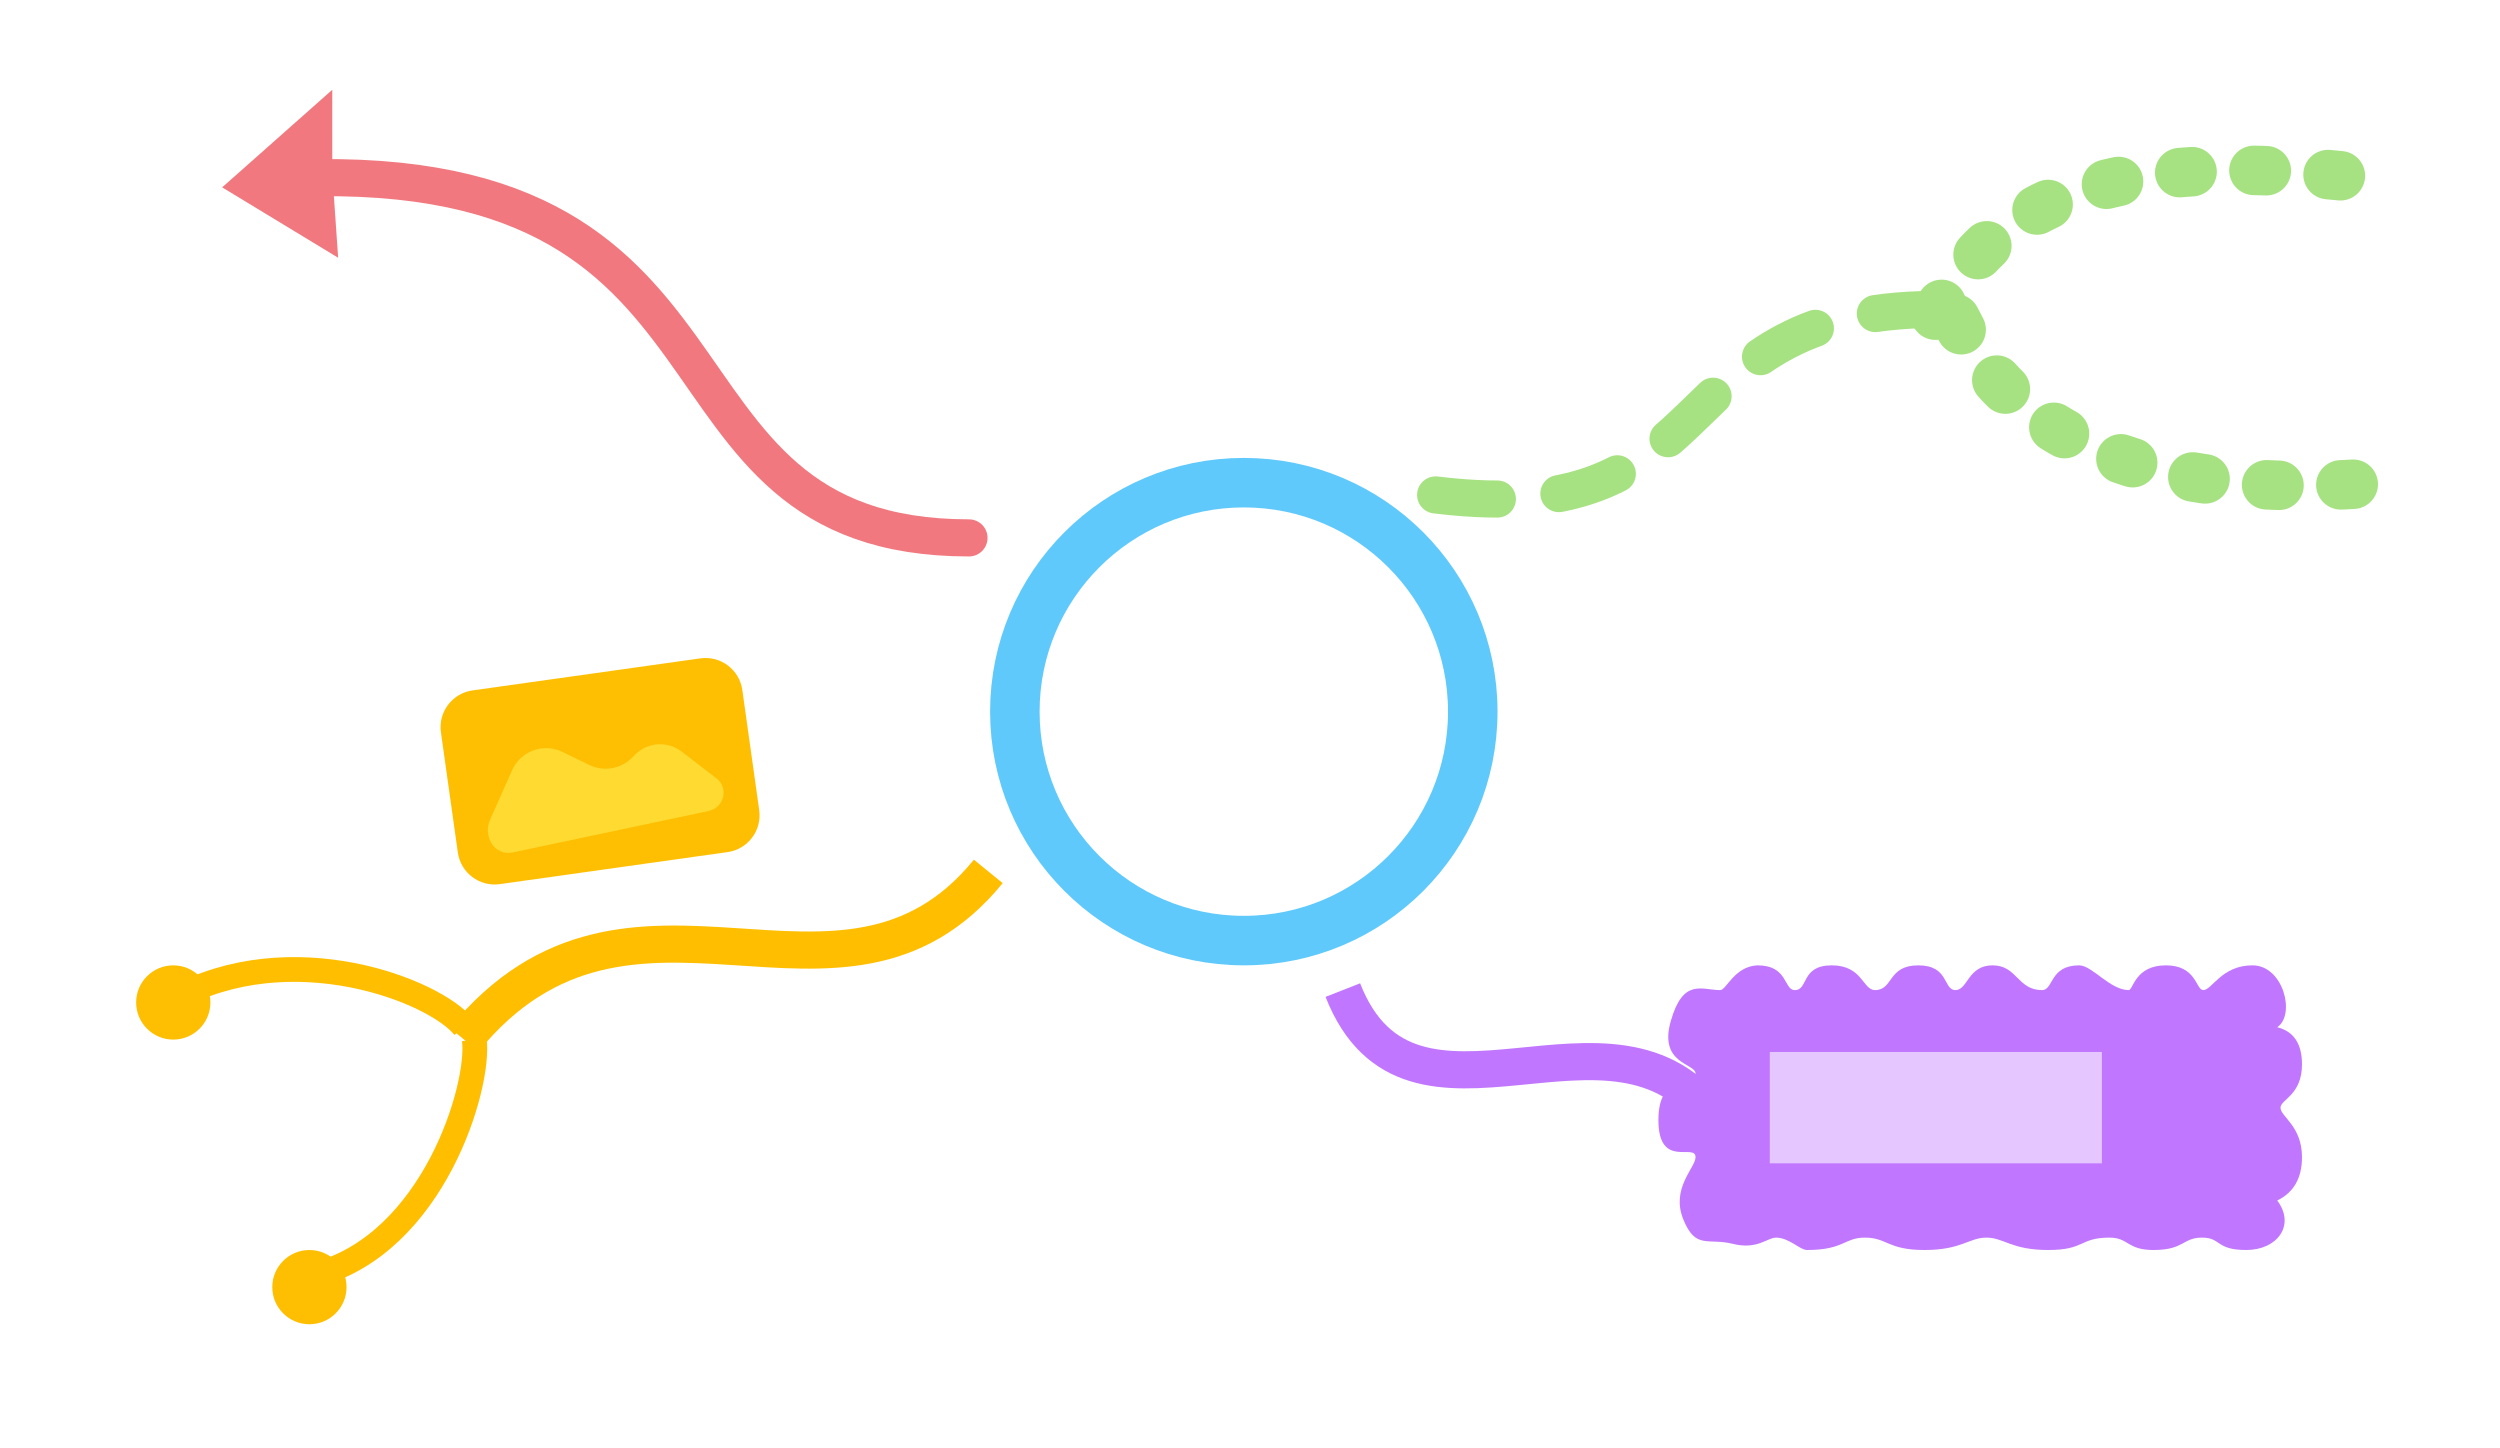 <?xml version="1.0" encoding="UTF-8" standalone="no"?>
<!DOCTYPE svg PUBLIC "-//W3C//DTD SVG 1.1//EN" "http://www.w3.org/Graphics/SVG/1.1/DTD/svg11.dtd">
<svg width="100%" height="100%" viewBox="0 0 202 117" version="1.1" xmlns="http://www.w3.org/2000/svg" xmlns:xlink="http://www.w3.org/1999/xlink" xml:space="preserve" xmlns:serif="http://www.serif.com/" style="fill-rule:evenodd;clip-rule:evenodd;">
    <g transform="matrix(1,0,0,1,14,0)">
        <g id="home-mindmaps-organic-">
            <g id="home-mindmaps">
                <path id="Rectangle-11-Copy-3" d="M125,80C125.486,80 126.139,78.081 128,78C130.5,78 130.105,80 131.023,80C132.132,80 131.5,78 134,78C136.5,78 136.5,80 137.5,80C139,80 138.5,78 141,78C143.5,78 143,80 144,80C145,80 145,78 147,78C149,78 149,80 151,80C151.939,80 151.592,78 154,78C155.039,78 156.5,80 158,80C158.366,80 158.5,78 161,78C163.5,78 163.414,80 164.026,80C164.728,80 165.5,78 168,78C170.5,78 171.5,82 170,83C171.333,83.333 172,84.333 172,86C172,88.5 170.264,88.843 170.264,89.5C170.264,90.227 172,90.969 172,93.5C172,95.187 171.333,96.354 170,97C171.5,99 170,101 167.5,101C165,101 165.5,100 163.92,100C162.339,100 162.5,101 160,101C157.851,101 158,100 156.454,100C154,100 154.5,101 151.5,101C148.5,101 147.928,100 146.5,100C145.09,100 144.5,101 141.5,101C138.5,101 138.5,100 136.678,100C135,100 135,101 132,101C131.431,101 130.568,100 129.5,100C128.791,100 128,101 126,100.5C124,100 123,101 122,98.5C121,96 123,94.351 123,93.5C123,92.319 120,94.5 120,90.5C120,86.5 123,87.928 123,86.747C123,85.896 120,86 121,82.5C122,79 123.5,80 125,80Z" style="fill:rgb(193,118,255);"/>
                <rect id="Rectangle-12" x="129" y="85" width="26.834" height="8.996" style="fill:rgb(229,198,255);"/>
                <circle id="Oval-2" cx="86.5" cy="57.5" r="18.5" style="fill:none;stroke:rgb(95,201,252);stroke-width:4px;"/>
                <path id="Path-7" d="M94.5,80C100,94 116.5,79 124.5,90.5" style="fill:none;stroke:rgb(193,118,255);stroke-width:3px;"/>
                <path id="Path-9" d="M175.102,14.202C150.438,11.714 145.245,20.183 142,26.163" style="fill:none;stroke:rgb(166,226,129);stroke-width:4px;stroke-linecap:round;stroke-dasharray:1,5;"/>
                <path id="Path-10" d="M144,25.756C146.12,30.013 152.438,40.545 176.453,39.11" style="fill:none;stroke:rgb(166,226,129);stroke-width:4px;stroke-linecap:round;stroke-dasharray:1,5;"/>
                <g id="Group-7" transform="matrix(1,0,0,1,2,4)">
                    <g id="Path-8-Copy" transform="matrix(-1,0,0,1,241.5,0)">
                        <path d="M141.5,35.991C117,39.01 124,20.51 100,21.01" style="fill:none;stroke:rgb(166,226,129);stroke-width:3px;stroke-linecap:round;stroke-dasharray:5,5;"/>
                    </g>
                    <g id="Path-8-Copy-3" transform="matrix(0.974,0.225,-0.225,0.974,6.315,-7.108)">
                        <path d="M65.047,32.787C37.86,39.064 43.041,5.569 3.654,17.228" style="fill:none;stroke:rgb(241,120,126);stroke-width:3px;stroke-linecap:round;"/>
                    </g>
                    <g transform="matrix(0.777,0.629,-0.629,0.777,8.696,-1.763)">
                        <g id="Group-4">
                            <path id="Rectangle" d="M4.83,2.547L9.076,7.79L13.741,12.799L2.876,14.276L4.83,2.547Z" style="fill:rgb(241,120,126);"/>
                        </g>
                    </g>
                </g>
                <g id="Group-6" transform="matrix(1,0,0,1,0,45)">
                    <g id="Group" transform="matrix(0.966,-0.259,0.259,0.966,15.742,12.294)">
                        <g id="Group-2" transform="matrix(0.993,0.122,-0.122,0.993,5.563,0.361)">
                            <path id="Rectangle-11-Copy-5" d="M24.577,3C24.577,1.344 23.233,0 21.577,0L3,0C1.344,0 0,1.344 0,3L0,12.799C0,14.455 1.344,15.799 3,15.799L21.577,15.799C23.233,15.799 24.577,14.455 24.577,12.799L24.577,3Z" style="fill:rgb(254,191,3);"/>
                            <path id="Path-3" d="M2.946,10.544L5.27,6.826C6.148,5.421 7.999,4.993 9.404,5.871C9.431,5.888 9.458,5.906 9.484,5.923L11.51,7.281C12.57,7.991 13.964,7.953 14.984,7.186L15.283,6.961C16.428,6.099 18.034,6.221 19.037,7.245L21.533,9.796C21.936,10.208 22.055,10.821 21.834,11.354C21.611,11.892 21.103,12.258 20.521,12.298L4.371,13.412C3.71,13.457 3.09,13.087 2.817,12.483C2.532,11.856 2.581,11.128 2.946,10.544Z" style="fill:rgb(255,218,48);"/>
                        </g>
                        <path id="Path-11" d="M45,25.643C29.75,36.643 17.893,15.36 0.582,27.804" style="fill:none;stroke:rgb(255,190,0);stroke-width:3px;"/>
                    </g>
                    <path id="Path-12" d="M23.5,38C21.143,35.03 9.5,30.488 0,35.744" style="fill:none;stroke:rgb(255,190,0);stroke-width:2px;"/>
                    <g id="Path-12-Copy" transform="matrix(0.695,-0.719,-0.719,-0.695,41.057,96.725)">
                        <path d="M29.879,52.157C27.522,49.187 15.722,43.065 7.324,48.162" style="fill:none;stroke:rgb(255,190,0);stroke-width:2px;"/>
                    </g>
                </g>
                <g id="Oval" transform="matrix(1,0,0,1,-14,0)">
                    <circle cx="14" cy="81" r="3" style="fill:rgb(254,191,3);"/>
                </g>
                <g id="Oval-Copy" transform="matrix(1,0,0,1,-14,0)">
                    <circle cx="25" cy="104" r="3" style="fill:rgb(254,191,3);"/>
                </g>
            </g>
        </g>
    </g>
</svg>
